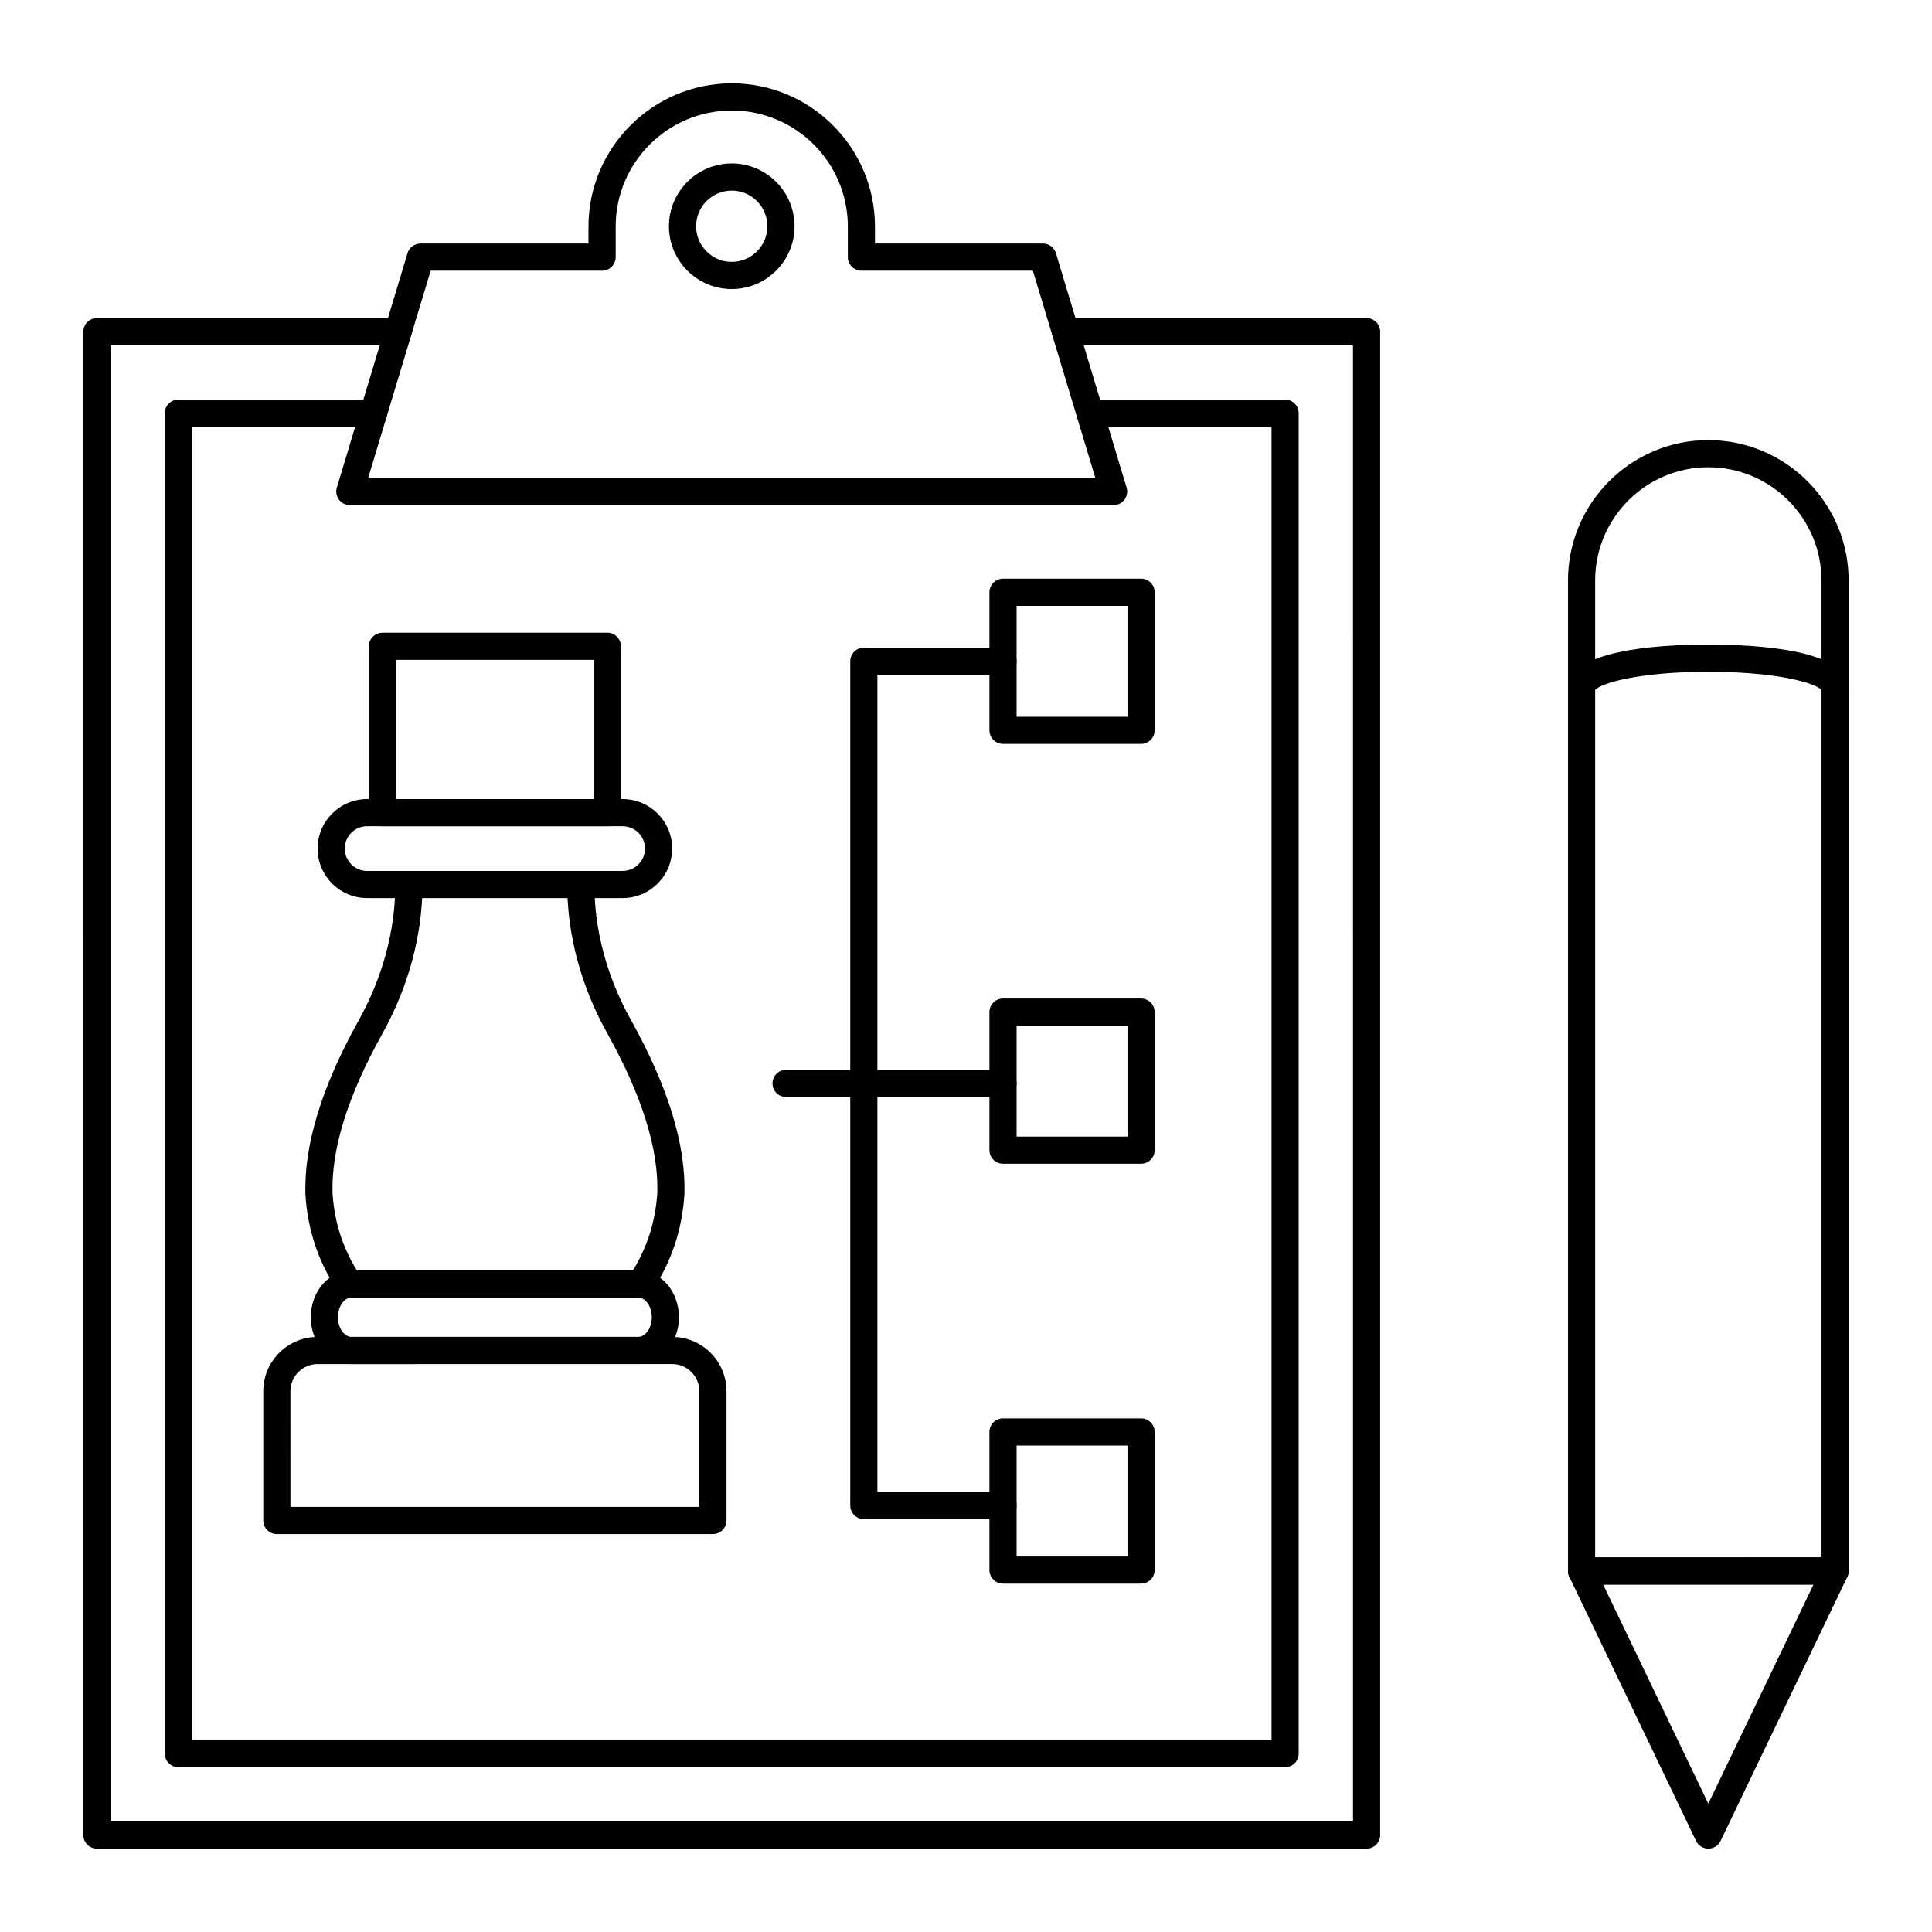 <?xml version="1.0" encoding="UTF-8"?>
<!-- Uploaded to: SVG Repo, www.svgrepo.com, Generator: SVG Repo Mixer Tools -->
<svg fill="#000000" width="800px" height="800px" version="1.1" viewBox="144 144 512 512" xmlns="http://www.w3.org/2000/svg">
 <g>
  <path d="m630.31 330.12c-1.879 0-3.422-1.441-3.586-3.277-1.496-1.746-11.461-4.816-30-4.816-18.543 0-28.508 3.07-30.004 4.816-0.16 1.84-1.703 3.277-3.586 3.277-1.988 0-3.598-1.609-3.598-3.598 0-10.176 23.297-11.695 37.188-11.695 13.887 0 37.184 1.52 37.184 11.695 0 1.988-1.613 3.598-3.598 3.598z"/>
  <path d="m630.31 563.92h-67.176c-1.988 0-3.598-1.609-3.598-3.598v-262.5c0-20.504 16.68-37.188 37.184-37.188 20.504 0.004 37.188 16.684 37.188 37.188v262.5c0 1.988-1.613 3.602-3.598 3.602zm-63.578-7.199h59.977v-258.9c0-16.535-13.453-29.988-29.988-29.988s-29.988 13.453-29.988 29.988z"/>
  <path d="m596.72 633.91c-1.383 0-2.644-0.793-3.242-2.043l-33.586-69.992c-0.535-1.117-0.461-2.426 0.199-3.473s1.809-1.68 3.047-1.68l67.172-0.004c1.238 0 2.387 0.633 3.047 1.68 0.66 1.047 0.734 2.359 0.199 3.473l-33.586 69.992c-0.602 1.254-1.863 2.047-3.25 2.047zm-27.867-69.992 27.867 58.074 27.871-58.074z"/>
  <path d="m409.81 434.71h-57.492c-1.988 0-3.598-1.609-3.598-3.598s1.609-3.598 3.598-3.598h57.492c1.988 0 3.598 1.609 3.598 3.598 0.004 1.988-1.609 3.598-3.598 3.598z"/>
  <path d="m446.4 452.4h-36.59c-1.988 0-3.598-1.609-3.598-3.598v-36.586c0-1.988 1.609-3.598 3.598-3.598h36.586c1.988 0 3.598 1.609 3.598 3.598v36.586c0.004 1.984-1.605 3.598-3.594 3.598zm-32.988-7.199h29.391v-29.387h-29.391z"/>
  <path d="m446.4 563.67h-36.59c-1.988 0-3.598-1.609-3.598-3.598v-36.586c0-1.988 1.609-3.598 3.598-3.598h36.586c1.988 0 3.598 1.609 3.598 3.598v36.586c0.004 1.988-1.605 3.598-3.594 3.598zm-32.988-7.195h29.391v-29.387h-29.391z"/>
  <path d="m446.4 341.14h-36.59c-1.988 0-3.598-1.609-3.598-3.598v-36.586c0-1.988 1.609-3.598 3.598-3.598h36.586c1.988 0 3.598 1.609 3.598 3.598v36.586c0.004 1.988-1.605 3.598-3.594 3.598zm-32.988-7.195h29.391v-29.387h-29.391z"/>
  <path d="m409.81 546.57h-36.887c-1.988 0-3.598-1.609-3.598-3.598v-223.73c0-1.988 1.609-3.598 3.598-3.598h36.887c1.988 0 3.598 1.609 3.598 3.598 0 1.988-1.609 3.598-3.598 3.598h-33.289v216.53h33.289c1.988 0 3.598 1.609 3.598 3.598 0.004 1.988-1.609 3.598-3.598 3.598z"/>
  <path d="m337.92 220.6c-9.176 0-16.645-7.465-16.645-16.641s7.465-16.645 16.645-16.645c9.176 0 16.645 7.465 16.645 16.645 0 9.176-7.469 16.641-16.645 16.641zm0-26.09c-5.207 0-9.445 4.238-9.445 9.445s4.238 9.445 9.445 9.445 9.445-4.238 9.445-9.445-4.238-9.445-9.445-9.445z"/>
  <path d="m439.12 277.86h-202.4c-1.137 0-2.211-0.539-2.891-1.453-0.68-0.914-0.887-2.094-0.559-3.184l18.73-62.125c0.457-1.52 1.859-2.559 3.445-2.559h44.508v-4.492c0.004-20.93 17.035-37.961 37.965-37.961s37.961 17.027 37.961 37.961v4.492h44.508c1.586 0 2.988 1.039 3.445 2.559l18.73 62.125c0.328 1.09 0.121 2.269-0.559 3.184-0.676 0.914-1.746 1.453-2.887 1.453zm-197.55-7.195h192.71l-16.562-54.93h-45.434c-1.988 0-3.598-1.609-3.598-3.598v-8.09c0-16.961-13.801-30.762-30.762-30.762s-30.762 13.801-30.762 30.762v8.09c0 1.988-1.609 3.598-3.598 3.598h-45.434z"/>
  <path d="m506.16 633.91h-336.47c-1.988 0-3.598-1.609-3.598-3.598l-0.004-398.41c0-1.988 1.609-3.598 3.598-3.598h79.82c1.988 0 3.598 1.609 3.598 3.598s-1.609 3.598-3.598 3.598h-76.219v391.21h329.28l-0.004-391.21h-76.219c-1.988 0-3.598-1.609-3.598-3.598s1.609-3.598 3.598-3.598h79.82c1.988 0 3.598 1.609 3.598 3.598v398.41c0 1.984-1.613 3.598-3.598 3.598z"/>
  <path d="m484.57 612.32h-293.29c-1.988 0-3.598-1.609-3.598-3.598v-355.22c0-1.988 1.609-3.598 3.598-3.598h51.711c1.988 0 3.598 1.609 3.598 3.598 0 1.988-1.609 3.598-3.598 3.598l-48.113 0.004v348.02h286.09v-348.02h-48.113c-1.988 0-3.598-1.609-3.598-3.598s1.609-3.598 3.598-3.598l51.711-0.004c1.988 0 3.598 1.609 3.598 3.598v355.22c0 1.988-1.609 3.598-3.598 3.598z"/>
  <path d="m304.95 362.96h-59.602c-1.988 0-3.598-1.609-3.598-3.598v-44.082c0-1.988 1.609-3.598 3.598-3.598h59.602c1.988 0 3.598 1.609 3.598 3.598v44.082c0.004 1.984-1.609 3.598-3.598 3.598zm-56.004-7.199h52.406v-36.887h-52.406z"/>
  <path d="m309.01 382h-67.723c-7.234 0-13.117-5.883-13.117-13.117 0-7.234 5.883-13.121 13.117-13.121h67.723c7.234 0 13.121 5.887 13.121 13.121-0.004 7.234-5.891 13.117-13.121 13.117zm-67.723-19.039c-3.266 0-5.922 2.656-5.922 5.922 0 3.266 2.656 5.922 5.922 5.922h67.723c3.266 0 5.922-2.656 5.922-5.922 0-3.266-2.656-5.922-5.922-5.922z"/>
  <path d="m313.13 505.49h-75.969c-5.953 0-10.801-5.57-10.801-12.414s4.848-12.414 10.801-12.414h75.965c5.953 0 10.801 5.57 10.801 12.414 0.004 6.848-4.844 12.414-10.797 12.414zm-75.969-17.629c-1.953 0-3.606 2.387-3.606 5.215s1.648 5.219 3.606 5.219h75.965c1.953 0 3.606-2.391 3.606-5.219s-1.648-5.215-3.606-5.215z"/>
  <path d="m332.93 550.54h-115.56c-1.988 0-3.598-1.609-3.598-3.598v-34.25c0-7.938 6.457-14.395 14.395-14.395h93.969c7.938 0 14.395 6.457 14.395 14.395v34.25c0 1.984-1.609 3.598-3.598 3.598zm-111.96-7.199h108.36v-30.652c0-3.969-3.227-7.199-7.199-7.199l-93.965 0.004c-3.969 0-7.199 3.227-7.199 7.199z"/>
  <path d="m313.71 487.85c-0.688 0-1.383-0.195-1.996-0.605-1.652-1.105-2.098-3.34-0.992-4.992 4.461-6.672 6.902-13.871 7.465-22 0.395-11.605-4.043-25.879-13.191-42.301-6.984-12.461-10.676-26.137-10.676-39.539 0-1.988 1.609-3.598 3.598-3.598s3.598 1.609 3.598 3.598c0 12.172 3.375 24.629 9.762 36.027 9.801 17.586 14.543 33.121 14.098 46.18-0.656 9.539-3.488 17.883-8.668 25.629-0.695 1.039-1.836 1.602-2.996 1.602z"/>
  <path d="m236.6 487.85c-1.156 0-2.293-0.559-2.988-1.59-5.176-7.684-8.012-16.027-8.664-25.516-0.457-13.184 4.285-28.719 14.086-46.301 6.363-11.422 9.73-23.883 9.73-36.035 0-1.988 1.609-3.598 3.598-3.598s3.598 1.609 3.598 3.598c0 13.375-3.68 27.047-10.641 39.539-9.152 16.422-13.59 30.695-13.188 42.426 0.559 8.062 2.996 15.258 7.449 21.863 1.109 1.648 0.672 3.887-0.977 4.996-0.613 0.418-1.312 0.617-2.004 0.617z"/>
 </g>
</svg>